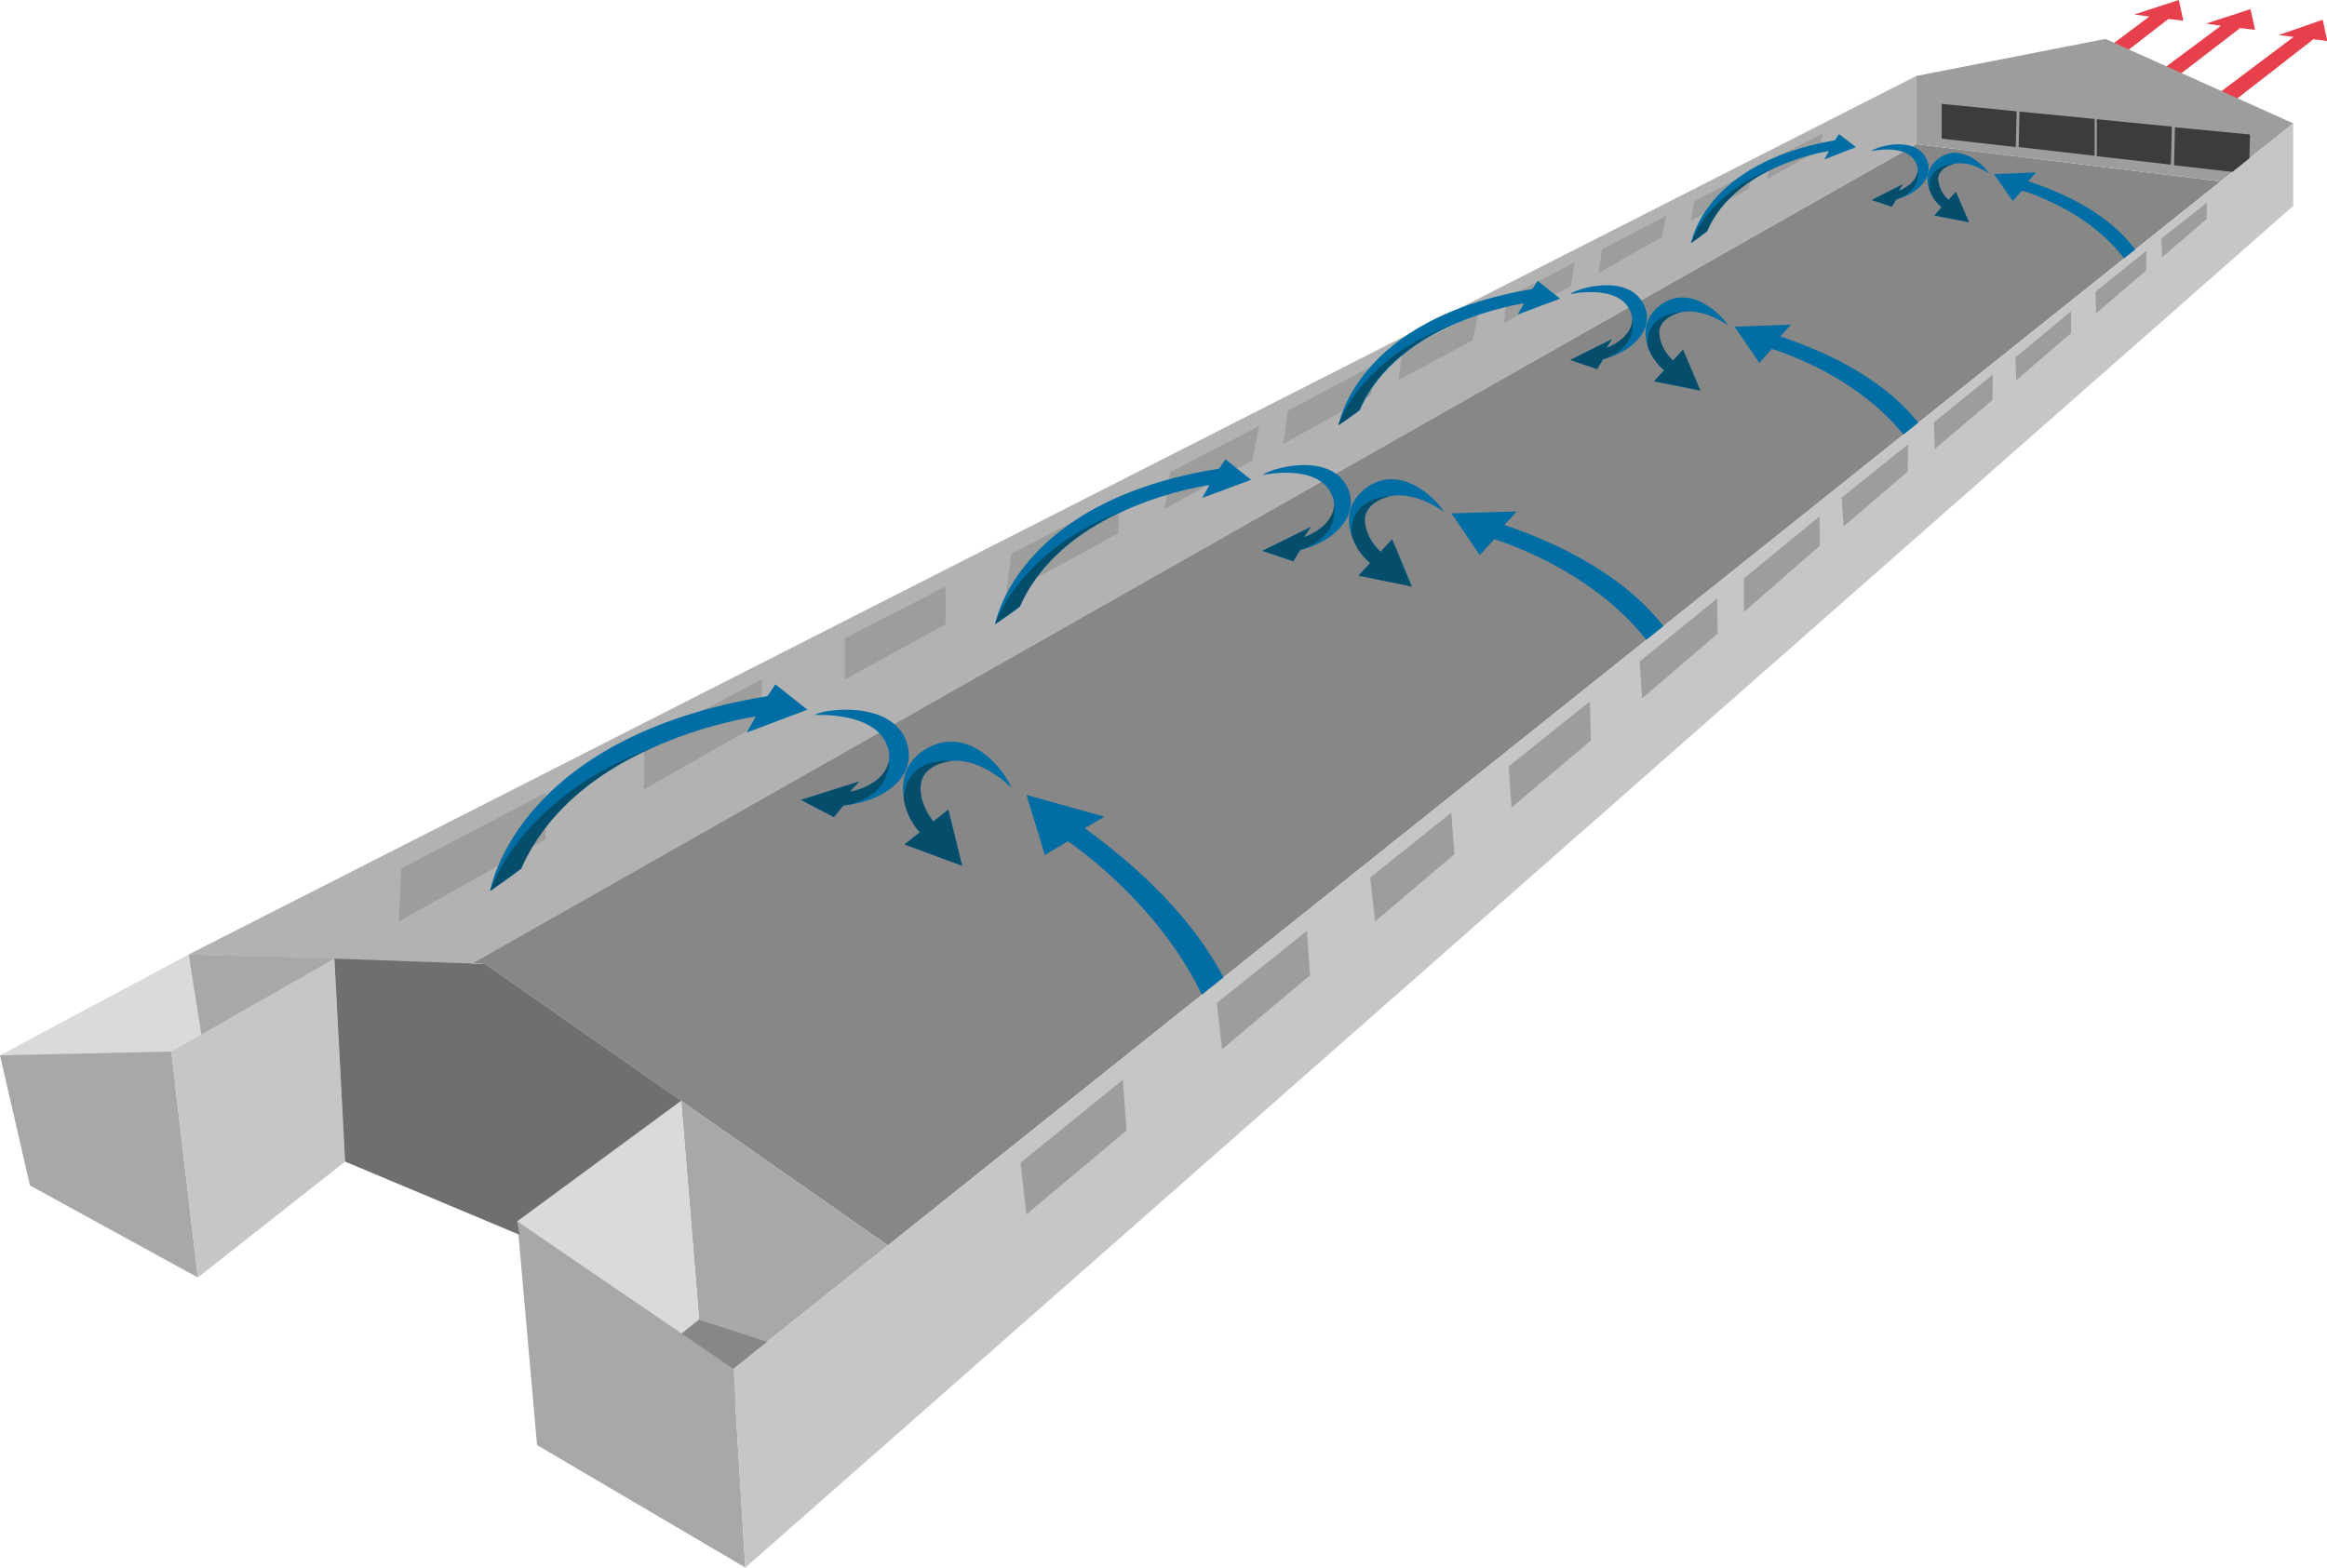 <?xml version="1.0" encoding="utf-8"?>
<svg xmlns="http://www.w3.org/2000/svg" xmlns:xlink="http://www.w3.org/1999/xlink" viewBox="0 0 320.98 216.28"><defs><style>.cls-1{fill:none;}.cls-2{clip-path:url(#clip-path);}.cls-3{fill:#e83f4c;}.cls-4{fill:#878787;}.cls-5{fill:#b2b2b2;}.cls-6{fill:#9d9d9c;}.cls-7{fill:#dadada;}.cls-8{fill:#a8a8a7;}.cls-9{fill:#c6c6c6;}.cls-10{fill:#706f6f;}.cls-11{fill:#3c3c3b;}.cls-12{fill:#006ea5;}.cls-13{fill:#044e6c;}</style><clipPath id="clip-path" transform="translate(0 0)"><rect class="cls-1" width="320.98" height="216.28"/></clipPath></defs><g id="Calque_2" data-name="Calque 2"><g id="Calque_1-2" data-name="Calque 1"><g class="cls-2"><path class="cls-3" d="M292.59,16.49C302.31,9,309,3.87,309,3.87l2.06.25-.63-2.86-6.15,2,2.08.29-17,12.66" transform="translate(0 0)"/><path class="cls-3" d="M282.75,15.23c9.72-7.46,16.36-12.62,16.36-12.62l2.06.25L300.54,0l-6.15,2,2.09.28L279.48,15" transform="translate(0 0)"/><path class="cls-3" d="M301.09,19.42c10.57-8.19,18-14,18-14l1.93.23-.63-2.93-6.08,2.12,2.07.25L298.43,18.58" transform="translate(0 0)"/></g><polygon class="cls-4" points="65.12 132.89 66.96 133.01 122.47 171.83 306.29 25.03 264.33 19.89 65.12 132.89"/><polygon class="cls-5" points="264.33 19.89 264.33 10.48 26.02 131.69 64.97 133.04 264.33 19.89"/><polygon class="cls-6" points="264.33 10.48 290.42 5.37 316.32 17.02 306.29 25.03 264.33 19.89 264.33 10.48"/><polygon class="cls-7" points="0 145.6 22.52 150.91 28.23 144.26 26.02 131.69 0 145.6"/><polygon class="cls-8" points="0 145.6 4.13 163.56 27.29 176.26 23.63 145.09 0 145.6"/><polygon class="cls-8" points="26.02 131.69 46.12 132.26 28.01 144.21 26.02 131.69"/><polygon class="cls-9" points="27.29 176.26 47.6 160.27 46.12 132.26 23.63 145.09 27.29 176.26"/><polygon class="cls-8" points="122.47 171.83 93.96 151.88 96.43 182.04 105.81 185.13 122.47 171.83"/><polygon class="cls-7" points="93.96 151.88 71.35 168.51 91.7 185.8 96.43 182.04 93.96 151.88"/><polygon class="cls-4" points="96.43 182.04 91.7 185.81 100.5 194.54 107.95 185.81 96.43 182.04"/><polygon class="cls-8" points="74.08 199.38 102.81 216.28 101.14 188.86 71.35 168.51 74.08 199.38"/><polygon class="cls-10" points="46.12 132.26 47.6 160.27 71.67 170.37 71.35 168.51 93.96 151.88 66.96 133.01 46.12 132.26"/><polygon class="cls-11" points="278.05 20.29 267.83 19.13 267.83 14.33 278.17 15.36 278.05 20.29"/><polygon class="cls-11" points="288.93 21.49 278.45 20.29 278.57 15.4 288.93 16.41 288.93 21.49"/><polygon class="cls-11" points="299.45 22.72 289.23 21.55 289.23 16.45 299.58 17.47 299.45 22.72"/><polygon class="cls-11" points="310.23 23.98 299.88 22.8 300 17.56 310.36 18.56 310.23 23.98"/><g class="cls-2"><path class="cls-12" d="M234.15,98.65S235.49,82,207.48,72.42c0,.1,1.73-1.86,1.73-1.86l-9,.27,3.91,5.77,2-2.2S228,80.78,232.32,98.9c.86,1.11,1.83-.25,1.83-.25" transform="translate(0 0)"/><path class="cls-12" d="M268.83,69.05s1.09-14.49-23.29-22.64c0,.09,1.49-1.62,1.49-1.62l-7.77.28,3.43,5,1.7-1.93s19,5.42,22.86,21.14c.75,1,1.58-.23,1.58-.23" transform="translate(0 0)"/><path class="cls-12" d="M171.67,155.17s7.71-19.32-22.08-40.92c-.06.12,2.74-1.57,2.74-1.57l-10.74-3,2.54,8.29,3.16-1.9s23.58,15.57,22.12,38.7c.62,1.62,2.26.36,2.26.36" transform="translate(0 0)"/><path class="cls-12" d="M297.24,41.81S298,31,279.75,25c0,.06,1.11-1.22,1.11-1.22l-5.8.25,2.58,3.71,1.27-1.45s14.18,4,17.16,15.66c.56.71,1.17-.18,1.17-.18" transform="translate(0 0)"/></g><polygon class="cls-9" points="101.14 188.86 102.81 216.28 316.32 28.41 316.32 17.02 101.14 188.86"/><g class="cls-2"><path class="cls-12" d="M122.58,103.6c.61,2.92-2,5-5.37,5.65l1.3-1.41-8,2.52,4.51,2.37,1.31-1.58c5.65-.56,9.81-3.9,8.92-8.05-1.43-6.7-11.87-5.3-12.88-4.44,0,0,9.06-.6,10.22,4.94" transform="translate(0 0)"/><path class="cls-12" d="M128.76,105.75c-2.72,1.48-2.06,5,0,7.6l2.07-1.64,1.9,7.73-7.93-2.94,2.11-1.68c-3-3.7-3.35-8.6.26-11.12,5.81-4.07,11,1.86,12.37,5,0,0-5.58-5.76-10.75-3" transform="translate(0 0)"/><path class="cls-13" d="M122.62,105.05s.38,4.64-5.71,6c-1.09.17-.59.08-.59.08L115,112.73l-4.51-2.37,8-2.52-1.3,1.41s4.64-.74,5.41-4.2" transform="translate(0 0)"/><path class="cls-13" d="M131.47,105s-6.3-.92-6.83,5.09a8.75,8.75,0,0,0,2.24,4.74l-2.11,1.68,7.93,2.94-1.91-7.73-2.06,1.64s-2.14-2.53-1.69-5.37c.31-1.67,2.07-2.79,4.43-3" transform="translate(0 0)"/><path class="cls-12" d="M183.79,68.45c.92,2.47-1.08,4.62-3.93,5.66l.94-1.42L174.14,76l4.26,1.47.93-1.56c4.86-1.25,8-4.72,6.71-8.23-2.15-5.65-11.08-3-11.84-2.14,0,0,7.83-1.74,9.59,2.94" transform="translate(0 0)"/><path class="cls-12" d="M189.47,69.5c-2.18,1.65-1.13,4.61,1,6.64l1.59-1.71,2.7,6.49-7.32-1.5L189,77.67c-3.12-2.83-4.07-7.06-1.26-9.75,4.53-4.32,9.83.16,11.47,2.72,0,0-5.64-4.29-9.78-1.14" transform="translate(0 0)"/><path class="cls-13" d="M184,69.71s1,4-4.17,6c-.94.29-.51.15-.51.15l-.93,1.56L174.14,76l6.66-3.28-.94,1.42s3.94-1.27,4.15-4.4" transform="translate(0 0)"/><path class="cls-13" d="M191.74,68.47s-5.63,0-5.29,5.36A7.75,7.75,0,0,0,189,77.67l-1.61,1.75,7.32,1.5-2.7-6.49-1.59,1.71a6.68,6.68,0,0,1-2.19-4.46c0-1.51,1.43-2.72,3.47-3.21" transform="translate(0 0)"/><path class="cls-12" d="M264.37,22.66c.62,1.59-.66,3-2.5,3.7l.6-.92-4.28,2.17,2.77.92.59-1c3.13-.85,5.17-3.12,4.27-5.38-1.43-3.65-7.2-1.88-7.69-1.29,0,0,5.06-1.2,6.24,1.82" transform="translate(0 0)"/><path class="cls-12" d="M268.06,23.3c-1.4,1.08-.7,3,.7,4.29l1-1.12,1.8,4.18-4.75-.91,1-1.15c-2-1.8-2.7-4.54-.9-6.3,2.9-2.84,6.37,0,7.46,1.66,0,0-3.69-2.73-6.35-.65" transform="translate(0 0)"/><path class="cls-13" d="M264.53,23.48s.65,2.58-2.66,3.93c-.6.2-.32.1-.32.1l-.59,1-2.77-.92,4.28-2.17-.6.92s2.55-.86,2.66-2.88" transform="translate(0 0)"/><path class="cls-13" d="M269.52,22.61s-3.65.08-3.38,3.52a5.06,5.06,0,0,0,1.71,2.46l-1,1.15,4.75.91-1.8-4.18-1,1.12a4.33,4.33,0,0,1-1.46-2.88c0-1,.91-1.77,2.22-2.1" transform="translate(0 0)"/><path class="cls-12" d="M224.94,43.09c.82,2.14-.91,4-3.38,4.94l.81-1.24-5.76,2.88,3.7,1.25.8-1.35c4.22-1.11,7-4.14,5.79-7.18-1.9-4.9-9.64-2.58-10.3-1.8,0,0,6.79-1.55,8.34,2.5" transform="translate(0 0)"/><path class="cls-12" d="M229.88,44c-1.88,1.44-1,4,.9,5.76l1.37-1.5,2.38,5.63-6.37-1.27,1.4-1.53c-2.73-2.44-3.58-6.11-1.15-8.46,3.91-3.78,8.53.08,10,2.3,0,0-4.93-3.69-8.51-.93" transform="translate(0 0)"/><path class="cls-13" d="M225.15,44.19s.84,3.47-3.6,5.24c-.81.27-.44.14-.44.14l-.8,1.35-3.7-1.25,5.76-2.88L221.56,48s3.42-1.13,3.59-3.84" transform="translate(0 0)"/><path class="cls-13" d="M231.85,43.07s-4.89.07-4.57,4.68a6.93,6.93,0,0,0,2.28,3.33l-1.4,1.52,6.37,1.27-2.38-5.63-1.37,1.5a5.84,5.84,0,0,1-1.93-3.87c0-1.3,1.23-2.37,3-2.8" transform="translate(0 0)"/></g><polygon class="cls-6" points="226.16 91.28 236.87 82.57 236.92 87.43 226.51 96.35 226.16 91.28"/><polygon class="cls-6" points="240.55 79.81 250.98 71.24 251.02 75.29 240.55 84.43 240.55 79.81"/><polygon class="cls-6" points="254.03 68.66 263.18 61.31 263.15 65.05 254.31 72.63 254.03 68.66"/><polygon class="cls-6" points="266.76 58.27 274.89 51.67 274.83 55.19 266.88 61.95 266.76 58.27"/><polygon class="cls-6" points="278.01 49.3 285.69 42.94 285.67 45.97 278.11 52.46 278.01 49.3"/><polygon class="cls-6" points="289.04 40.26 296.06 34.6 296.04 37.31 289.13 43.23 289.04 40.26"/><polygon class="cls-6" points="298.14 32.91 304.39 27.97 304.4 30.2 298.23 35.5 298.14 32.91"/><polygon class="cls-6" points="219.44 102.17 208.49 111.42 208.11 105.73 219.3 96.78 219.44 102.17"/><polygon class="cls-6" points="200.61 117.86 189.68 127.13 189 121.07 200.19 112.12 200.61 117.86"/><polygon class="cls-6" points="180.71 134.56 168.57 144.76 167.85 138.37 180.27 128.44 180.71 134.56"/><polygon class="cls-6" points="155.39 155.98 141.57 167.56 140.77 160.43 154.88 148.98 155.39 155.98"/><polygon class="cls-6" points="161.38 65.15 173.7 58.75 172.74 63.51 160.66 70.21 161.38 65.15"/><polygon class="cls-6" points="177.66 56.67 189.71 50.25 189.09 54.56 177.01 61.25 177.66 56.67"/><polygon class="cls-6" points="193.46 48.51 203.98 43.06 203.11 46.99 192.9 52.43 193.46 48.51"/><polygon class="cls-6" points="207.91 41 217.23 36.22 216.68 39.44 207.45 44.55 207.91 41"/><polygon class="cls-6" points="221.01 34.38 229.85 29.77 229.2 32.73 220.48 37.67 221.01 34.38"/><polygon class="cls-6" points="233.72 27.76 241.79 23.55 241.24 26.04 233.23 30.48 233.72 27.76"/><polygon class="cls-6" points="244.25 22.06 251.42 18.42 250.94 20.73 243.77 24.7 244.25 22.06"/><polygon class="cls-6" points="154.27 73.57 138.78 82.05 139.51 76.38 154.27 68.77 154.27 73.57"/><polygon class="cls-6" points="130.43 86.13 116.56 93.74 116.56 88.05 130.43 80.92 130.43 86.13"/><polygon class="cls-6" points="105.09 99.68 88.85 108.89 88.85 102.32 105.09 93.72 105.09 99.68"/><polygon class="cls-6" points="75.23 115.8 55.01 127.13 55.36 119.82 75.33 109.36 75.23 115.8"/><g class="cls-2"><path class="cls-12" d="M233.28,33.51s1.7-11,19.82-14.16c0,0,.57-.85.57-.85L256,20.3,251.64,22l.64-1.16s-12.93,1.91-16.81,11.07c-.58.53-2.19,1.62-2.19,1.62" transform="translate(0 0)"/><path class="cls-13" d="M235.47,31.89l-2.19,1.62s2.05-6.9,11.9-10.52c0,0-7,2.54-9.71,8.9" transform="translate(0 0)"/><path class="cls-12" d="M184.63,58.69s2.39-14.77,26.7-18.8c0,.08.77-1.13.77-1.13l3.09,2.44-5.84,2.2.87-1.55s-17.36,2.46-22.63,14.7c-.79.7-3,2.14-3,2.14" transform="translate(0 0)"/><path class="cls-13" d="M187.59,56.55l-3,2.14s2.81-9.22,16-14c0,0-9.42,3.34-13.08,11.85" transform="translate(0 0)"/><path class="cls-12" d="M67.61,122.94S71,101.79,105.84,96.05c0,.1,1.11-1.63,1.11-1.63l4.42,3.5L103,101.07l1.25-2.22s-24.85,3.5-32.41,21c-1.12,1-4.23,3.07-4.23,3.07" transform="translate(0 0)"/><path class="cls-13" d="M71.84,119.87l-4.23,3.07s4-13.2,23-20c0,0-13.49,4.77-18.75,17" transform="translate(0 0)"/><path class="cls-12" d="M137.26,86.13s2.85-17,30.87-21.46c0,.09.9-1.3.9-1.3l3.54,2.83-6.74,2.5,1-1.78s-20,2.7-26.16,16.76c-.91.8-3.42,2.45-3.42,2.45" transform="translate(0 0)"/><path class="cls-13" d="M140.68,83.68l-3.42,2.45s3.3-10.6,18.57-16c0,0-10.87,3.78-15.15,13.55" transform="translate(0 0)"/></g></g></g></svg>